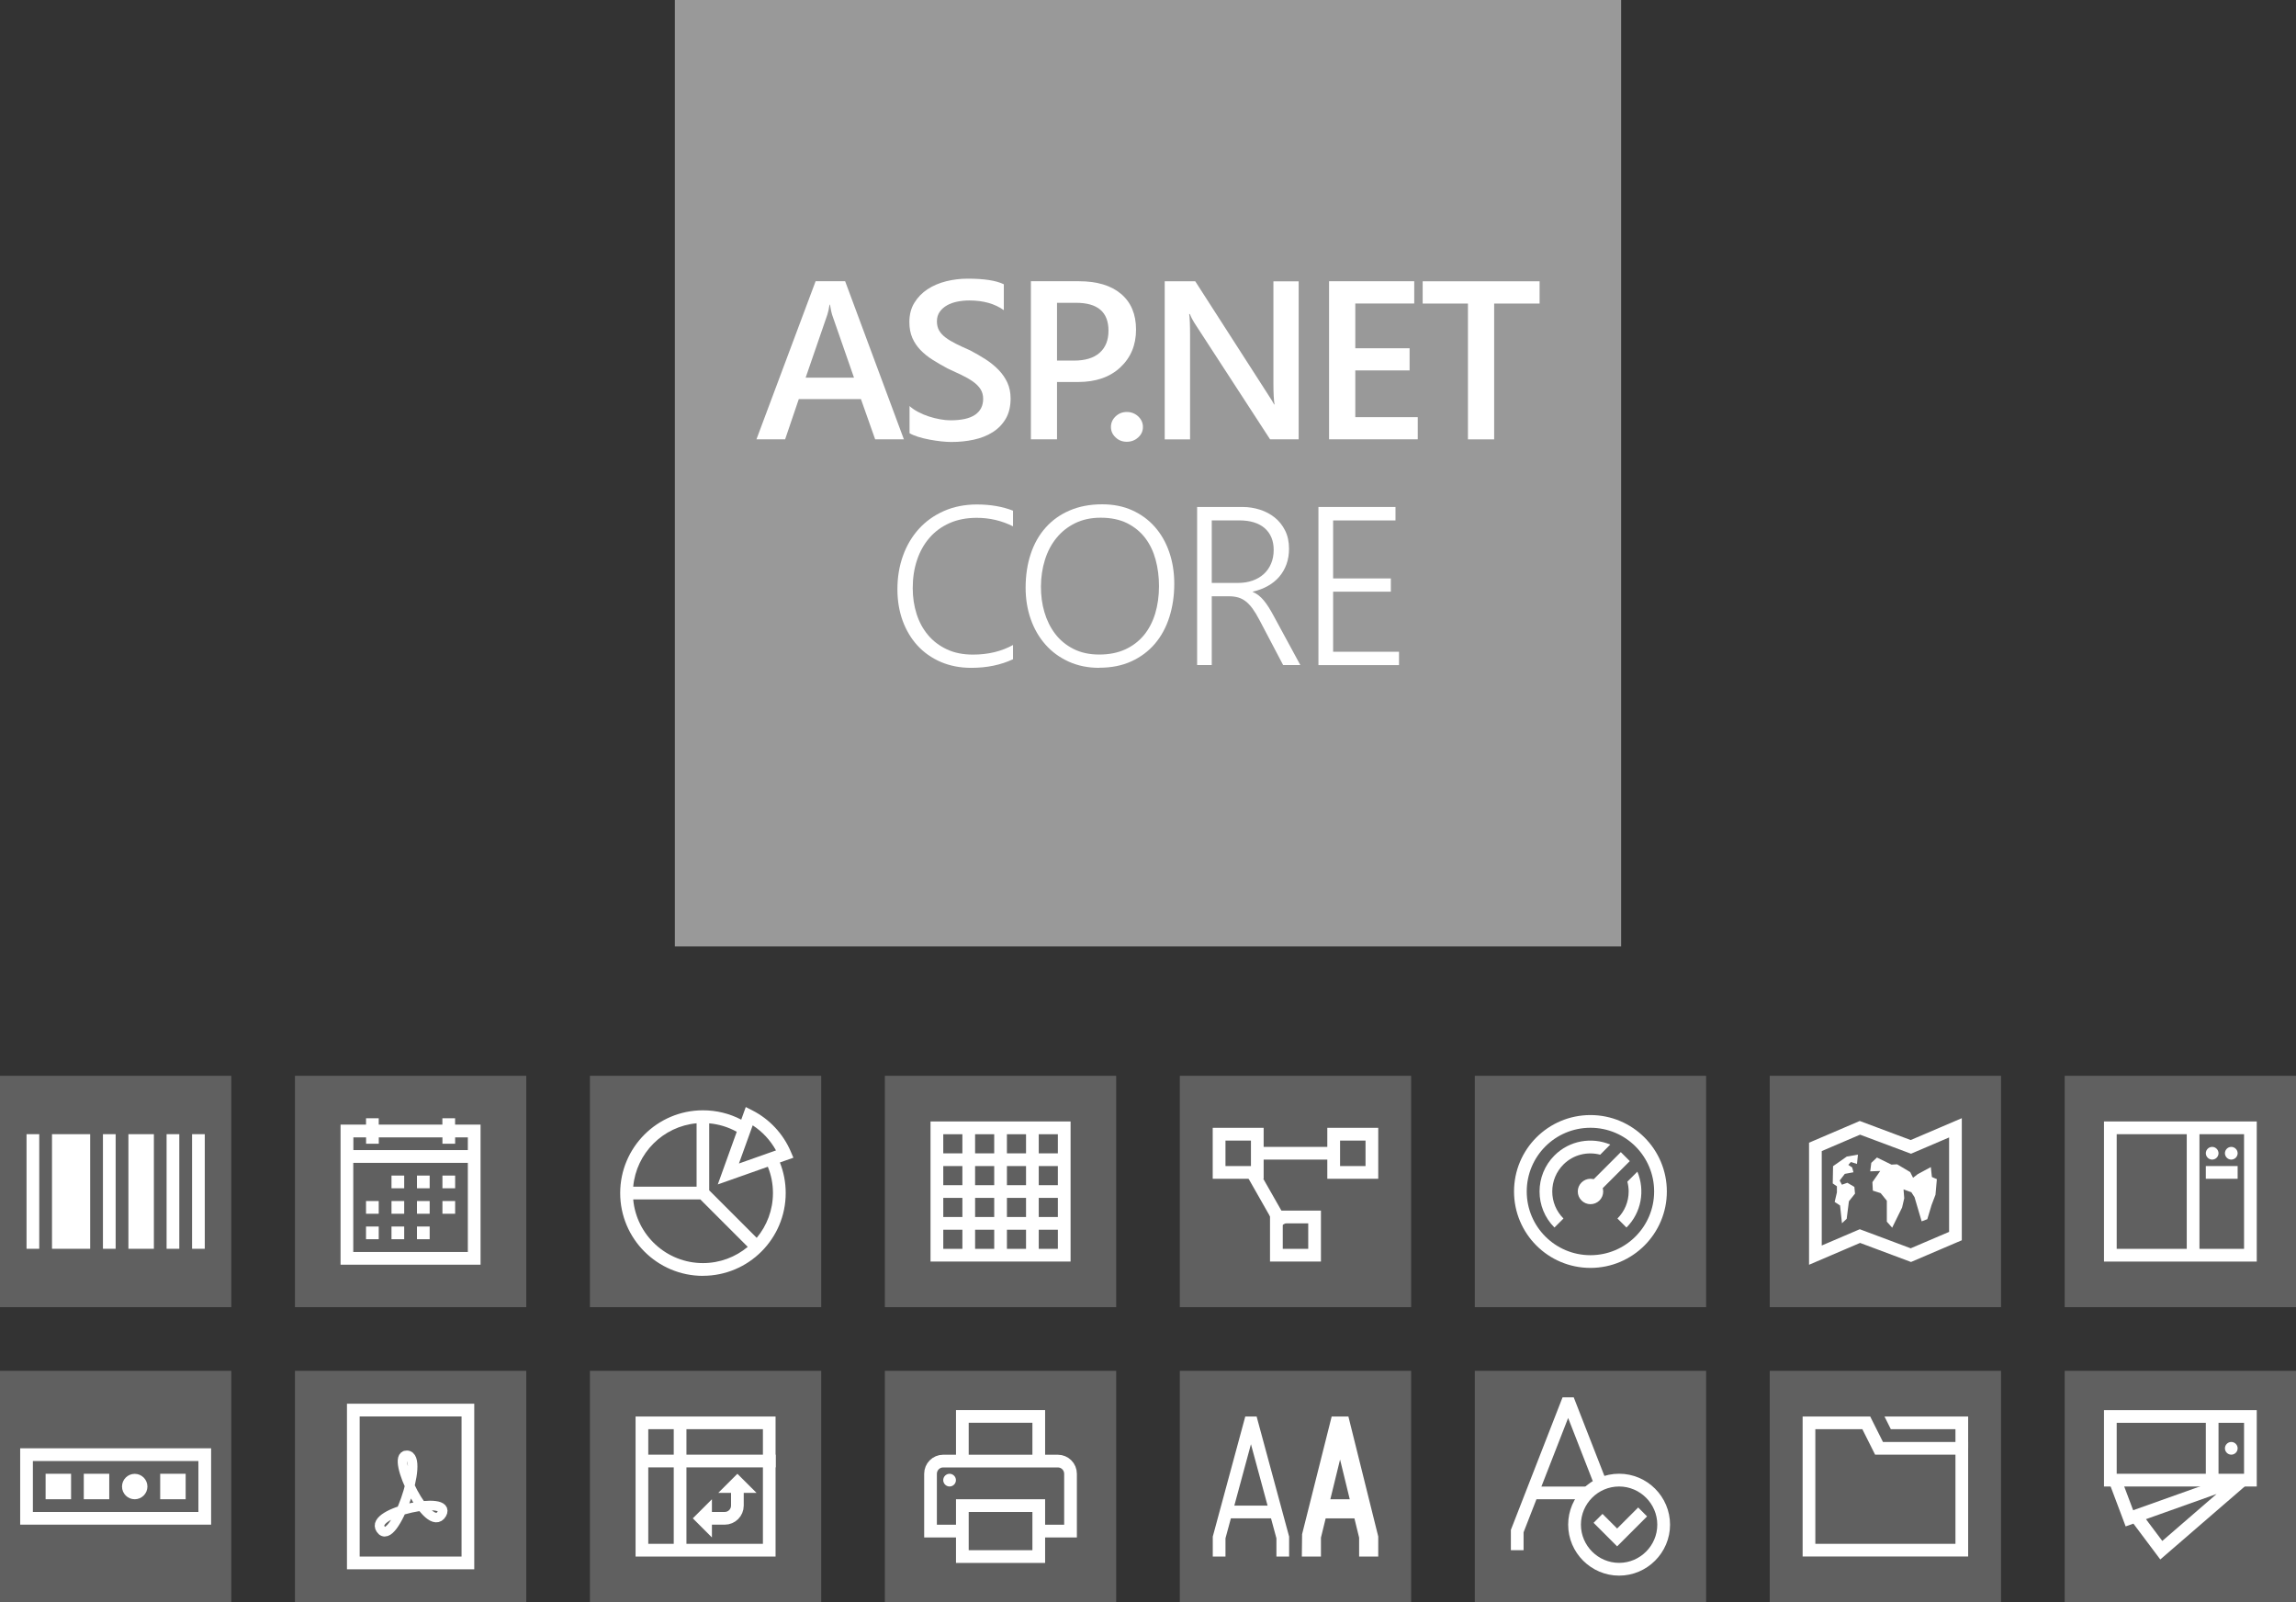 <?xml version="1.0" encoding="UTF-8"?><svg id="Layer_1" xmlns="http://www.w3.org/2000/svg" xmlns:xlink="http://www.w3.org/1999/xlink" viewBox="0 0 430 300"><rect x="0" y="0" width="430" height="300" fill="#333333" stroke="none"/><defs><style>.cls-1{clip-path:url(#clippath-11);}.cls-2{fill:#fff;}.cls-3{clip-path:url(#clippath-2);}.cls-4{clip-path:url(#clippath-6);}.cls-5{clip-path:url(#clippath-7);}.cls-6{clip-path:url(#clippath-1);}.cls-7{clip-path:url(#clippath-4);}.cls-8{stroke-width:2.38px;}.cls-8,.cls-9,.cls-10,.cls-11{fill:none;}.cls-8,.cls-10,.cls-11{stroke:#fff;}.cls-12{clip-path:url(#clippath-9);}.cls-13{clip-path:url(#clippath);}.cls-14{fill:#999;}.cls-15{clip-path:url(#clippath-3);}.cls-16{clip-path:url(#clippath-8);}.cls-10{stroke-width:1.79px;}.cls-17{fill:#606060;}.cls-18{clip-path:url(#clippath-5);}.cls-11{stroke-width:2.38px;}.cls-19{clip-path:url(#clippath-10);}</style><clipPath id="clippath"><rect class="cls-9" x="283.55" y="208.79" width="28.62" height="28.62"/></clipPath><clipPath id="clippath-1"><rect class="cls-9" x="338.79" y="208.79" width="28.62" height="28.62"/></clipPath><clipPath id="clippath-2"><rect class="cls-9" x="394.03" y="209.99" width="28.62" height="26.23"/></clipPath><clipPath id="clippath-3"><rect class="cls-9" x="3.77" y="271.19" width="35.77" height="14.31"/></clipPath><clipPath id="clippath-4"><rect class="cls-9" x="64.98" y="262.84" width="23.85" height="31"/></clipPath><clipPath id="clippath-5"><rect class="cls-9" x="119.02" y="265.23" width="26.23" height="26.23"/></clipPath><clipPath id="clippath-6"><rect class="cls-9" x="173.07" y="264.03" width="28.62" height="28.62"/></clipPath><clipPath id="clippath-7"><rect class="cls-9" x="227.12" y="265.23" width="31" height="26.23"/></clipPath><clipPath id="clippath-8"><rect class="cls-9" x="282.96" y="261.65" width="29.81" height="33.38"/></clipPath><clipPath id="clippath-9"><rect class="cls-9" x="337.6" y="265.23" width="31" height="26.23"/></clipPath><clipPath id="clippath-10"><rect class="cls-9" x="394.03" y="264.03" width="28.62" height="28.62"/></clipPath><clipPath id="clippath-11"><rect class="cls-9" x="394.03" y="264.03" width="28.62" height="28.62"/></clipPath></defs><rect class="cls-14" x="126.39" width="177.22" height="177.22"/><rect class="cls-17" y="201.44" width="43.32" height="43.32"/><rect class="cls-17" x="110.48" y="201.44" width="43.32" height="43.32"/><rect class="cls-17" x="165.72" y="201.44" width="43.32" height="43.32"/><rect class="cls-17" x="220.96" y="201.44" width="43.32" height="43.32"/><rect class="cls-17" x="276.2" y="201.44" width="43.32" height="43.32"/><rect class="cls-17" x="331.44" y="201.44" width="43.32" height="43.32"/><rect class="cls-17" x="386.68" y="201.44" width="43.32" height="43.32"/><path class="cls-2" d="M35.97,212.37h2.38v21.46h-2.38v-21.46Zm-4.77,0h2.38v21.46h-2.38v-21.46Zm-26.23,0h2.38v21.46h-2.38v-21.46Zm19.08,0h4.77v21.46h-4.77v-21.46Zm-14.31,0h7.15v21.46h-7.15v-21.46Zm9.54,0h2.38v21.46h-2.38v-21.46Z"/><g><rect class="cls-17" x="55.24" y="201.44" width="43.32" height="43.32"/><g><path class="cls-2" d="M90.01,236.81h-26.23v-26.23h4.77v-1.19h2.38v1.19h11.92v-1.19h2.38v1.19h4.77v26.23Zm-23.85-2.38h21.46v-16.69h-21.46v16.69Zm0-19.08h21.46v-2.38h-2.38v1.19h-2.38v-1.19h-11.92v1.19h-2.38v-1.19h-2.38v2.38Z"/><path class="cls-2" d="M82.86,220.12h2.38v2.38h-2.38v-2.38Zm0,4.77h2.38v2.38h-2.38v-2.38Zm-4.77-4.77h2.38v2.38h-2.38v-2.38Zm0,4.77h2.38v2.38h-2.38v-2.38Zm-4.77-4.77h2.38v2.38h-2.38v-2.38Zm0,4.77h2.38v2.38h-2.38v-2.38Zm-4.77,0h2.38v2.38h-2.38v-2.38Zm9.54,4.77h2.38v2.38h-2.38v-2.38Zm-4.77,0h2.38v2.38h-2.38v-2.38Zm-4.77,0h2.38v2.38h-2.38v-2.38Z"/></g></g><rect class="cls-17" y="256.68" width="43.32" height="43.32"/><rect class="cls-17" x="110.48" y="256.68" width="43.32" height="43.32"/><rect class="cls-17" x="165.72" y="256.68" width="43.32" height="43.32"/><rect class="cls-17" x="220.96" y="256.68" width="43.32" height="43.32"/><rect class="cls-17" x="276.2" y="256.68" width="43.32" height="43.32"/><rect class="cls-17" x="331.44" y="256.68" width="43.32" height="43.32"/><rect class="cls-17" x="386.68" y="256.68" width="43.32" height="43.32"/><rect class="cls-17" x="55.24" y="256.68" width="43.32" height="43.32"/><path class="cls-2" d="M131.65,238.9c-8.55,0-15.5-6.95-15.5-15.5s6.95-15.5,15.5-15.5c2.52,0,4.97,.6,7.17,1.75l.85-2.36,1.2,.61c3.22,1.63,5.79,4.37,7.22,7.71l.5,1.17-2.53,.89c.72,1.82,1.09,3.74,1.09,5.72,0,8.55-6.95,15.5-15.5,15.5Zm-13.06-14.31c.6,6.68,6.23,11.92,13.06,11.92,3.19,0,6.11-1.14,8.39-3.04l-8.88-8.88h-12.57Zm14.25-1.69l8.88,8.88c1.9-2.28,3.04-5.2,3.04-8.39,0-1.71-.32-3.36-.96-4.92l-9.37,3.31,3.55-9.86c-1.59-.88-3.34-1.42-5.16-1.58v12.57Zm-14.25-.7h11.87v-11.87c-6.28,.57-11.3,5.59-11.87,11.87Zm22.38-11.49l-2.58,7.15,6.94-2.45c-1.05-1.9-2.55-3.52-4.37-4.7Z"/><path class="cls-2" d="M200.5,236.22h-26.23v-26.23h26.23v26.23Zm-5.96-2.38h3.58v-3.58h-3.58v3.58Zm-5.96,0h3.58v-3.58h-3.58v3.58Zm-5.96,0h3.58v-3.58h-3.58v3.58Zm-5.96,0h3.58v-3.58h-3.58v3.58Zm17.88-5.96h3.58v-3.58h-3.58v3.58Zm-5.96,0h3.58v-3.58h-3.58v3.58Zm-5.96,0h3.58v-3.58h-3.58v3.58Zm-5.96,0h3.58v-3.58h-3.58v3.58Zm17.88-5.96h3.58v-3.58h-3.58v3.58Zm-5.96,0h3.58v-3.58h-3.58v3.58Zm-5.96,0h3.58v-3.58h-3.58v3.58Zm-5.96,0h3.58v-3.58h-3.58v3.58Zm17.88-5.96h3.58v-3.58h-3.58v3.58Zm-5.96,0h3.58v-3.58h-3.58v3.58Zm-5.96,0h3.58v-3.58h-3.58v3.58Zm-5.96,0h3.58v-3.58h-3.58v3.58Z"/><g><polygon class="cls-2" points="233.5 220.12 235.57 218.93 241.19 228.8 239.11 229.98 233.5 220.12"/><rect class="cls-2" x="235.47" y="214.75" width="14.31" height="2.38"/><path class="cls-2" d="M258.12,220.72h-9.54v-9.54h9.54v9.54Zm-7.15-2.38h4.77v-4.77h-4.77v4.77Z"/><path class="cls-2" d="M247.39,236.22h-9.54v-9.54h9.54v9.54Zm-7.15-2.38h4.77v-4.77h-4.77v4.77Z"/><path class="cls-2" d="M236.66,220.72h-9.54v-9.54h9.54v9.54Zm-7.15-2.38h4.77v-4.77h-4.77v4.77Z"/></g><g><g class="cls-13"><path class="cls-8" d="M310.98,223.1c0,7.24-5.87,13.12-13.12,13.12s-13.12-5.87-13.12-13.12,5.87-13.12,13.12-13.12,13.12,5.87,13.12,13.12h0Z"/></g><path class="cls-2" d="M300.25,223.1c0,1.32-1.07,2.38-2.38,2.38s-2.38-1.07-2.38-2.38,1.07-2.38,2.38-2.38,2.38,1.07,2.38,2.38h0Z"/><line class="cls-8" x1="297.86" y1="223.1" x2="304.39" y2="216.57"/><path class="cls-2" d="M304.77,221.25c.16,.6,.25,1.22,.25,1.85,0,1.91-.75,3.71-2.1,5.06l1.69,1.69c2.83-2.82,3.5-6.99,2.04-10.46l-1.87,1.87Z"/><path class="cls-2" d="M301.58,214.32c-3.47-1.46-7.64-.79-10.46,2.04-3.72,3.72-3.72,9.77,0,13.49l1.69-1.69c-1.35-1.35-2.1-3.15-2.1-5.06s.75-3.71,2.1-5.06c1.86-1.86,4.5-2.45,6.88-1.83l1.89-1.9Z"/></g><g><g class="cls-6"><polygon class="cls-8" points="357.87 214.75 348.33 211.18 339.99 214.75 339.99 235.02 348.33 231.45 357.87 235.02 366.22 231.45 366.22 211.18 357.87 214.75"/></g><path class="cls-2" d="M352.14,219.25l-1.47,2.1,.08,1.59,1.47,.47,1.15,1.42v3.92l1,1.13,1.86-3.78,.4-1.73-.13-1.66,1.46,.53,.6,.93,1.33,4.52,1.06-.4,.8-2.66,.73-1.92,.26-2.92-.93-.4-.2-1.86-2.46,1.33-.87,.67-.53-1.06-2.45-1.46-1.06,.06-2.72-1.33-1.06,1-.2,1.59,1.89-.07Zm-7.19,9.81l.9-.84,.42-3.29,1.14-1.43-.12-1.26-1.31-.77-1.02,.36-.42-.78,.96-1.25,1.62-.3-.24-.9-.72-.48,.48-.54,1.14,.36,.18-1.74-2.09,.36-2.57,1.8-.06,3.23,.78,.54v1.14l-.42,1.79,1.01,.66,.36,3.35Z"/></g><g><g class="cls-3"><path class="cls-11" d="M395.23,211.18h26.23v23.85h-26.23v-23.85Zm15.5,23.85v-23.85m2.38,8.35h5.96"/></g><path class="cls-2" d="M417.88,214.75c-.66,0-1.19,.54-1.19,1.19s.54,1.19,1.19,1.19,1.19-.54,1.19-1.19-.54-1.19-1.19-1.19h0Zm-3.58,0c-.66,0-1.19,.54-1.19,1.19s.54,1.19,1.19,1.19,1.19-.54,1.19-1.19-.54-1.19-1.19-1.19h0Z"/></g><g><g class="cls-15"><rect class="cls-11" x="4.97" y="272.38" width="33.38" height="11.92"/></g><path class="cls-2" d="M8.54,275.96h4.77v4.77h-4.77v-4.77Zm7.15,0h4.77v4.77h-4.77v-4.77Zm14.31,0h4.77v4.77h-4.77v-4.77Zm-4.77,4.77c-1.32,0-2.38-1.07-2.38-2.38s1.07-2.38,2.38-2.38,2.38,1.07,2.38,2.38-1.07,2.38-2.38,2.38h0Z"/></g><g><g class="cls-7"><rect class="cls-11" x="66.17" y="264.03" width="21.46" height="28.62"/></g><path class="cls-10" d="M82.74,283.47c2.03-3.58-13.71-.36-11.44,2.86,2.38,3.58,8.46-13.83,4.88-13.83-3.22-.12,4.17,15.02,6.56,10.97h0Z"/></g><g><g class="cls-18"><rect class="cls-11" x="120.22" y="266.42" width="23.85" height="23.85"/></g><polygon class="cls-2" points="141.68 279.53 138.1 275.96 134.52 279.53 141.68 279.53"/><path class="cls-11" d="M132.14,284.3h3.58c1.32,0,2.38-1.07,2.38-2.38v-3.58"/><polygon class="cls-2" points="133.33 280.73 129.75 284.3 133.33 287.88 133.33 280.73"/><rect class="cls-2" x="120.22" y="272.38" width="25.04" height="2.38"/><rect class="cls-2" x="126.18" y="266.42" width="2.38" height="23.85"/></g><g><g class="cls-4"><path class="cls-11" d="M194.53,286.69h5.96v-10.73c0-1.32-1.07-2.38-2.38-2.38h-21.46c-1.32,0-2.38,1.07-2.38,2.38v10.73h5.96m14.31-13.12v-8.35h-14.31v8.35m0,8.35h14.31v9.54h-14.31v-9.54Z"/></g><path class="cls-2" d="M177.84,275.96c-.66,0-1.19,.54-1.19,1.19s.54,1.19,1.19,1.19,1.19-.54,1.19-1.19-.54-1.19-1.19-1.19h0Z"/></g><g><g class="cls-5"><path class="cls-11" d="M240.24,291.46v-3.58l-5.81-21.46h-.3l-5.81,21.46v3.58m1.84-8.35h8.25"/></g><polygon class="cls-2" points="258.12 291.46 254.54 291.46 254.54 287.92 250.97 273.29 247.39 287.92 247.39 291.46 243.81 291.46 243.86 287.27 249.4 265.23 252.53 265.23 258.12 287.7 258.12 291.46"/><rect class="cls-2" x="247.55" y="280.73" width="6.83" height="3.58"/></g><g class="cls-16"><path class="cls-11" d="M299.97,278.34l-6.05-15.5h-.47l-9.3,23.85v3.58m2.93-10.73h10.18"/><path class="cls-2" d="M303.23,295.03c-5.24,0-9.54-4.29-9.54-9.54s4.29-9.54,9.54-9.54,9.54,4.29,9.54,9.54-4.29,9.54-9.54,9.54h0Zm0-16.69c-3.94,0-7.15,3.22-7.15,7.15s3.22,7.15,7.15,7.15,7.15-3.22,7.15-7.15-3.22-7.15-7.15-7.15h0Zm5.24,5.6l-1.67-1.67-3.94,3.94-2.74-2.74-1.67,1.67,4.41,4.41,5.6-5.6Z"/></g><g><g class="cls-12"><polygon class="cls-11" points="338.79 266.42 349.52 266.42 351.91 271.19 367.41 271.19 367.41 290.26 338.79 290.26 338.79 266.42"/></g><polygon class="cls-2" points="352.93 265.23 354.12 267.61 366.22 267.61 366.22 271.19 368.6 271.19 368.6 265.23 352.93 265.23"/></g><g><g class="cls-19"><rect class="cls-11" x="395.23" y="265.23" width="26.23" height="11.92"/></g><path class="cls-2" d="M419.07,271.19c0,.66-.54,1.19-1.19,1.19s-1.19-.54-1.19-1.19,.54-1.19,1.19-1.19,1.19,.54,1.19,1.19h0Z"/><g class="cls-1"><path class="cls-11" d="M414.3,265.23v11.92m3.5,.38l-19,6.77-2.78-7.39m23.93,.24l-15.18,13.12-4.47-5.96"/></g></g><g><path class="cls-2" d="M169.29,82.26h-5.39l-2.66-7.53h-11.64l-2.56,7.53h-5.37l11.08-29.6h5.53l11,29.6Zm-9.35-11.54l-4.11-11.81c-.12-.39-.25-1-.39-1.86h-.08c-.12,.78-.26,1.4-.41,1.86l-4.07,11.81h9.06Z"/><path class="cls-2" d="M170.34,81.09v-5.06c.45,.41,.99,.78,1.62,1.11s1.29,.61,1.99,.84c.7,.23,1.4,.4,2.11,.53s1.35,.19,1.94,.19c2.06,0,3.6-.34,4.61-1.03,1.01-.69,1.52-1.69,1.52-2.99,0-.7-.17-1.31-.51-1.83-.34-.52-.81-.99-1.41-1.41-.61-.43-1.32-.84-2.14-1.23-.82-.39-1.7-.8-2.63-1.23-1-.54-1.94-1.08-2.81-1.63-.87-.55-1.62-1.16-2.26-1.83-.64-.67-1.14-1.42-1.51-2.26-.36-.84-.55-1.82-.55-2.95,0-1.39,.31-2.6,.94-3.62s1.45-1.87,2.48-2.54c1.02-.67,2.19-1.16,3.5-1.49,1.31-.32,2.64-.48,4-.48,3.1,0,5.35,.35,6.77,1.05v4.85c-1.68-1.21-3.84-1.82-6.48-1.82-.73,0-1.46,.07-2.18,.21-.72,.14-1.37,.36-1.94,.68-.57,.32-1.04,.72-1.39,1.22-.36,.5-.54,1.09-.54,1.8,0,.66,.14,1.23,.41,1.71,.28,.48,.68,.92,1.21,1.32,.53,.4,1.18,.79,1.94,1.17,.76,.38,1.65,.79,2.65,1.23,1.03,.54,2,1.1,2.92,1.69,.91,.59,1.72,1.25,2.41,1.96,.69,.72,1.25,1.51,1.65,2.38s.61,1.87,.61,2.98c0,1.5-.3,2.77-.91,3.8-.61,1.03-1.42,1.87-2.45,2.52-1.03,.65-2.21,1.11-3.54,1.4-1.33,.29-2.74,.43-4.23,.43-.5,0-1.1-.04-1.83-.11-.72-.08-1.46-.19-2.22-.33-.76-.14-1.47-.32-2.15-.53-.67-.21-1.22-.44-1.63-.7Z"/><path class="cls-2" d="M197.96,71.53v10.73h-4.89v-29.6h8.98c3.4,0,6.03,.79,7.9,2.37,1.87,1.58,2.81,3.81,2.81,6.69s-.98,5.23-2.93,7.06c-1.95,1.83-4.6,2.75-7.93,2.75h-3.94Zm0-14.82v10.81h3.18c2.11,0,3.71-.49,4.81-1.47,1.1-.98,1.65-2.35,1.65-4.13,0-3.48-2.02-5.22-6.07-5.22h-3.57Z"/><path class="cls-2" d="M211.03,82.72c-.83,0-1.53-.27-2.1-.82-.58-.54-.87-1.19-.87-1.95s.29-1.43,.87-1.98c.58-.55,1.28-.83,2.1-.83s1.55,.28,2.14,.83c.58,.55,.88,1.21,.88,1.98s-.29,1.41-.88,1.95c-.59,.54-1.3,.82-2.14,.82Z"/><path class="cls-2" d="M243.23,82.26h-5.37l-14.14-21.75c-.36-.55-.65-1.12-.89-1.71h-.12c.11,.63,.17,1.99,.17,4.07v19.4h-4.75v-29.6h5.72l13.66,21.24c.58,.88,.95,1.49,1.11,1.82h.08c-.14-.78-.21-2.11-.21-3.98v-19.07h4.73v29.6Z"/><path class="cls-2" d="M265.52,82.26h-16.61v-29.6h15.95v4.17h-11.04v8.38h10.17v4.15h-10.17v8.75h11.7v4.15Z"/><path class="cls-2" d="M288.33,56.84h-8.5v25.43h-4.91v-25.43h-8.48v-4.17h21.9v4.17Z"/><path class="cls-2" d="M189.72,123.44c-2.28,1.07-4.89,1.61-7.82,1.61-2.09,0-3.99-.37-5.7-1.1-1.71-.74-3.16-1.76-4.36-3.06-1.2-1.31-2.13-2.86-2.79-4.66-.65-1.8-.98-3.77-.98-5.9,0-2.24,.35-4.33,1.04-6.26,.69-1.93,1.69-3.61,2.98-5.04,1.29-1.42,2.86-2.54,4.7-3.35,1.84-.81,3.9-1.22,6.18-1.22,2.52,0,4.77,.39,6.75,1.16v2.93c-2.12-1.06-4.38-1.59-6.79-1.59-1.91,0-3.61,.33-5.1,.99s-2.74,1.58-3.76,2.76c-1.02,1.18-1.8,2.57-2.33,4.17-.54,1.6-.8,3.35-.8,5.25,0,1.71,.24,3.31,.72,4.82,.48,1.51,1.19,2.82,2.14,3.95,.94,1.13,2.12,2.02,3.52,2.68s3.03,.99,4.89,.99c2.85,0,5.35-.6,7.51-1.8v2.68Z"/><path class="cls-2" d="M205.89,125.05c-2.13,0-4.05-.39-5.76-1.17-1.71-.78-3.15-1.84-4.34-3.19-1.19-1.35-2.11-2.93-2.75-4.76-.64-1.82-.96-3.78-.96-5.87,0-2.31,.32-4.43,.96-6.35,.64-1.92,1.57-3.56,2.8-4.93,1.22-1.37,2.72-2.44,4.5-3.2,1.77-.76,3.8-1.15,6.07-1.15,2.09,0,3.97,.37,5.63,1.12,1.66,.75,3.08,1.79,4.25,3.12,1.17,1.33,2.07,2.9,2.69,4.72,.63,1.82,.94,3.79,.94,5.92,0,2.24-.31,4.32-.92,6.24-.61,1.92-1.51,3.58-2.7,4.98-1.19,1.4-2.66,2.5-4.4,3.3-1.74,.8-3.75,1.2-6.02,1.2Zm.23-28.11c-1.79,0-3.37,.34-4.76,1.02-1.38,.68-2.55,1.6-3.5,2.77-.95,1.16-1.67,2.52-2.16,4.09-.49,1.56-.74,3.22-.75,4.98-.01,1.68,.2,3.29,.65,4.82,.45,1.53,1.12,2.89,2.02,4.07,.9,1.18,2.04,2.12,3.42,2.82,1.38,.7,2.99,1.05,4.83,1.05s3.46-.32,4.86-.96c1.4-.64,2.56-1.53,3.5-2.66,.94-1.14,1.64-2.49,2.12-4.06,.47-1.57,.71-3.28,.71-5.14,0-1.73-.21-3.38-.63-4.93-.42-1.55-1.07-2.91-1.96-4.08-.89-1.16-2.02-2.08-3.39-2.77-1.38-.68-3.03-1.02-4.95-1.02Z"/><path class="cls-2" d="M240.31,124.53l-4.46-8.48c-.44-.84-.87-1.54-1.28-2.11-.41-.56-.84-1.01-1.28-1.35-.44-.34-.91-.58-1.41-.72-.5-.14-1.06-.22-1.68-.22h-3.26v12.88h-2.74v-29.6h8.52c1.11,0,2.19,.17,3.23,.5s1.96,.82,2.78,1.47c.81,.65,1.46,1.46,1.95,2.44,.49,.98,.73,2.11,.73,3.41,0,1.05-.16,2.01-.47,2.89-.32,.88-.77,1.66-1.35,2.34-.58,.68-1.29,1.26-2.13,1.73-.83,.47-1.77,.83-2.82,1.06v.08c.4,.17,.76,.38,1.09,.64,.33,.26,.65,.58,.96,.95,.31,.37,.62,.8,.92,1.28,.3,.48,.62,1.03,.95,1.65l4.97,9.16h-3.22Zm-13.37-27.08v11.7h4.91c.99,0,1.9-.14,2.72-.43s1.53-.7,2.12-1.24,1.04-1.18,1.36-1.94c.32-.76,.49-1.61,.49-2.56,0-1.72-.55-3.07-1.66-4.06-1.11-.98-2.71-1.48-4.8-1.48h-5.14Z"/><path class="cls-2" d="M246.92,124.53v-29.6h14.43v2.52h-11.68v10.86h10.81v2.48h-10.81v11.25h12.34v2.5h-15.09Z"/></g></svg>